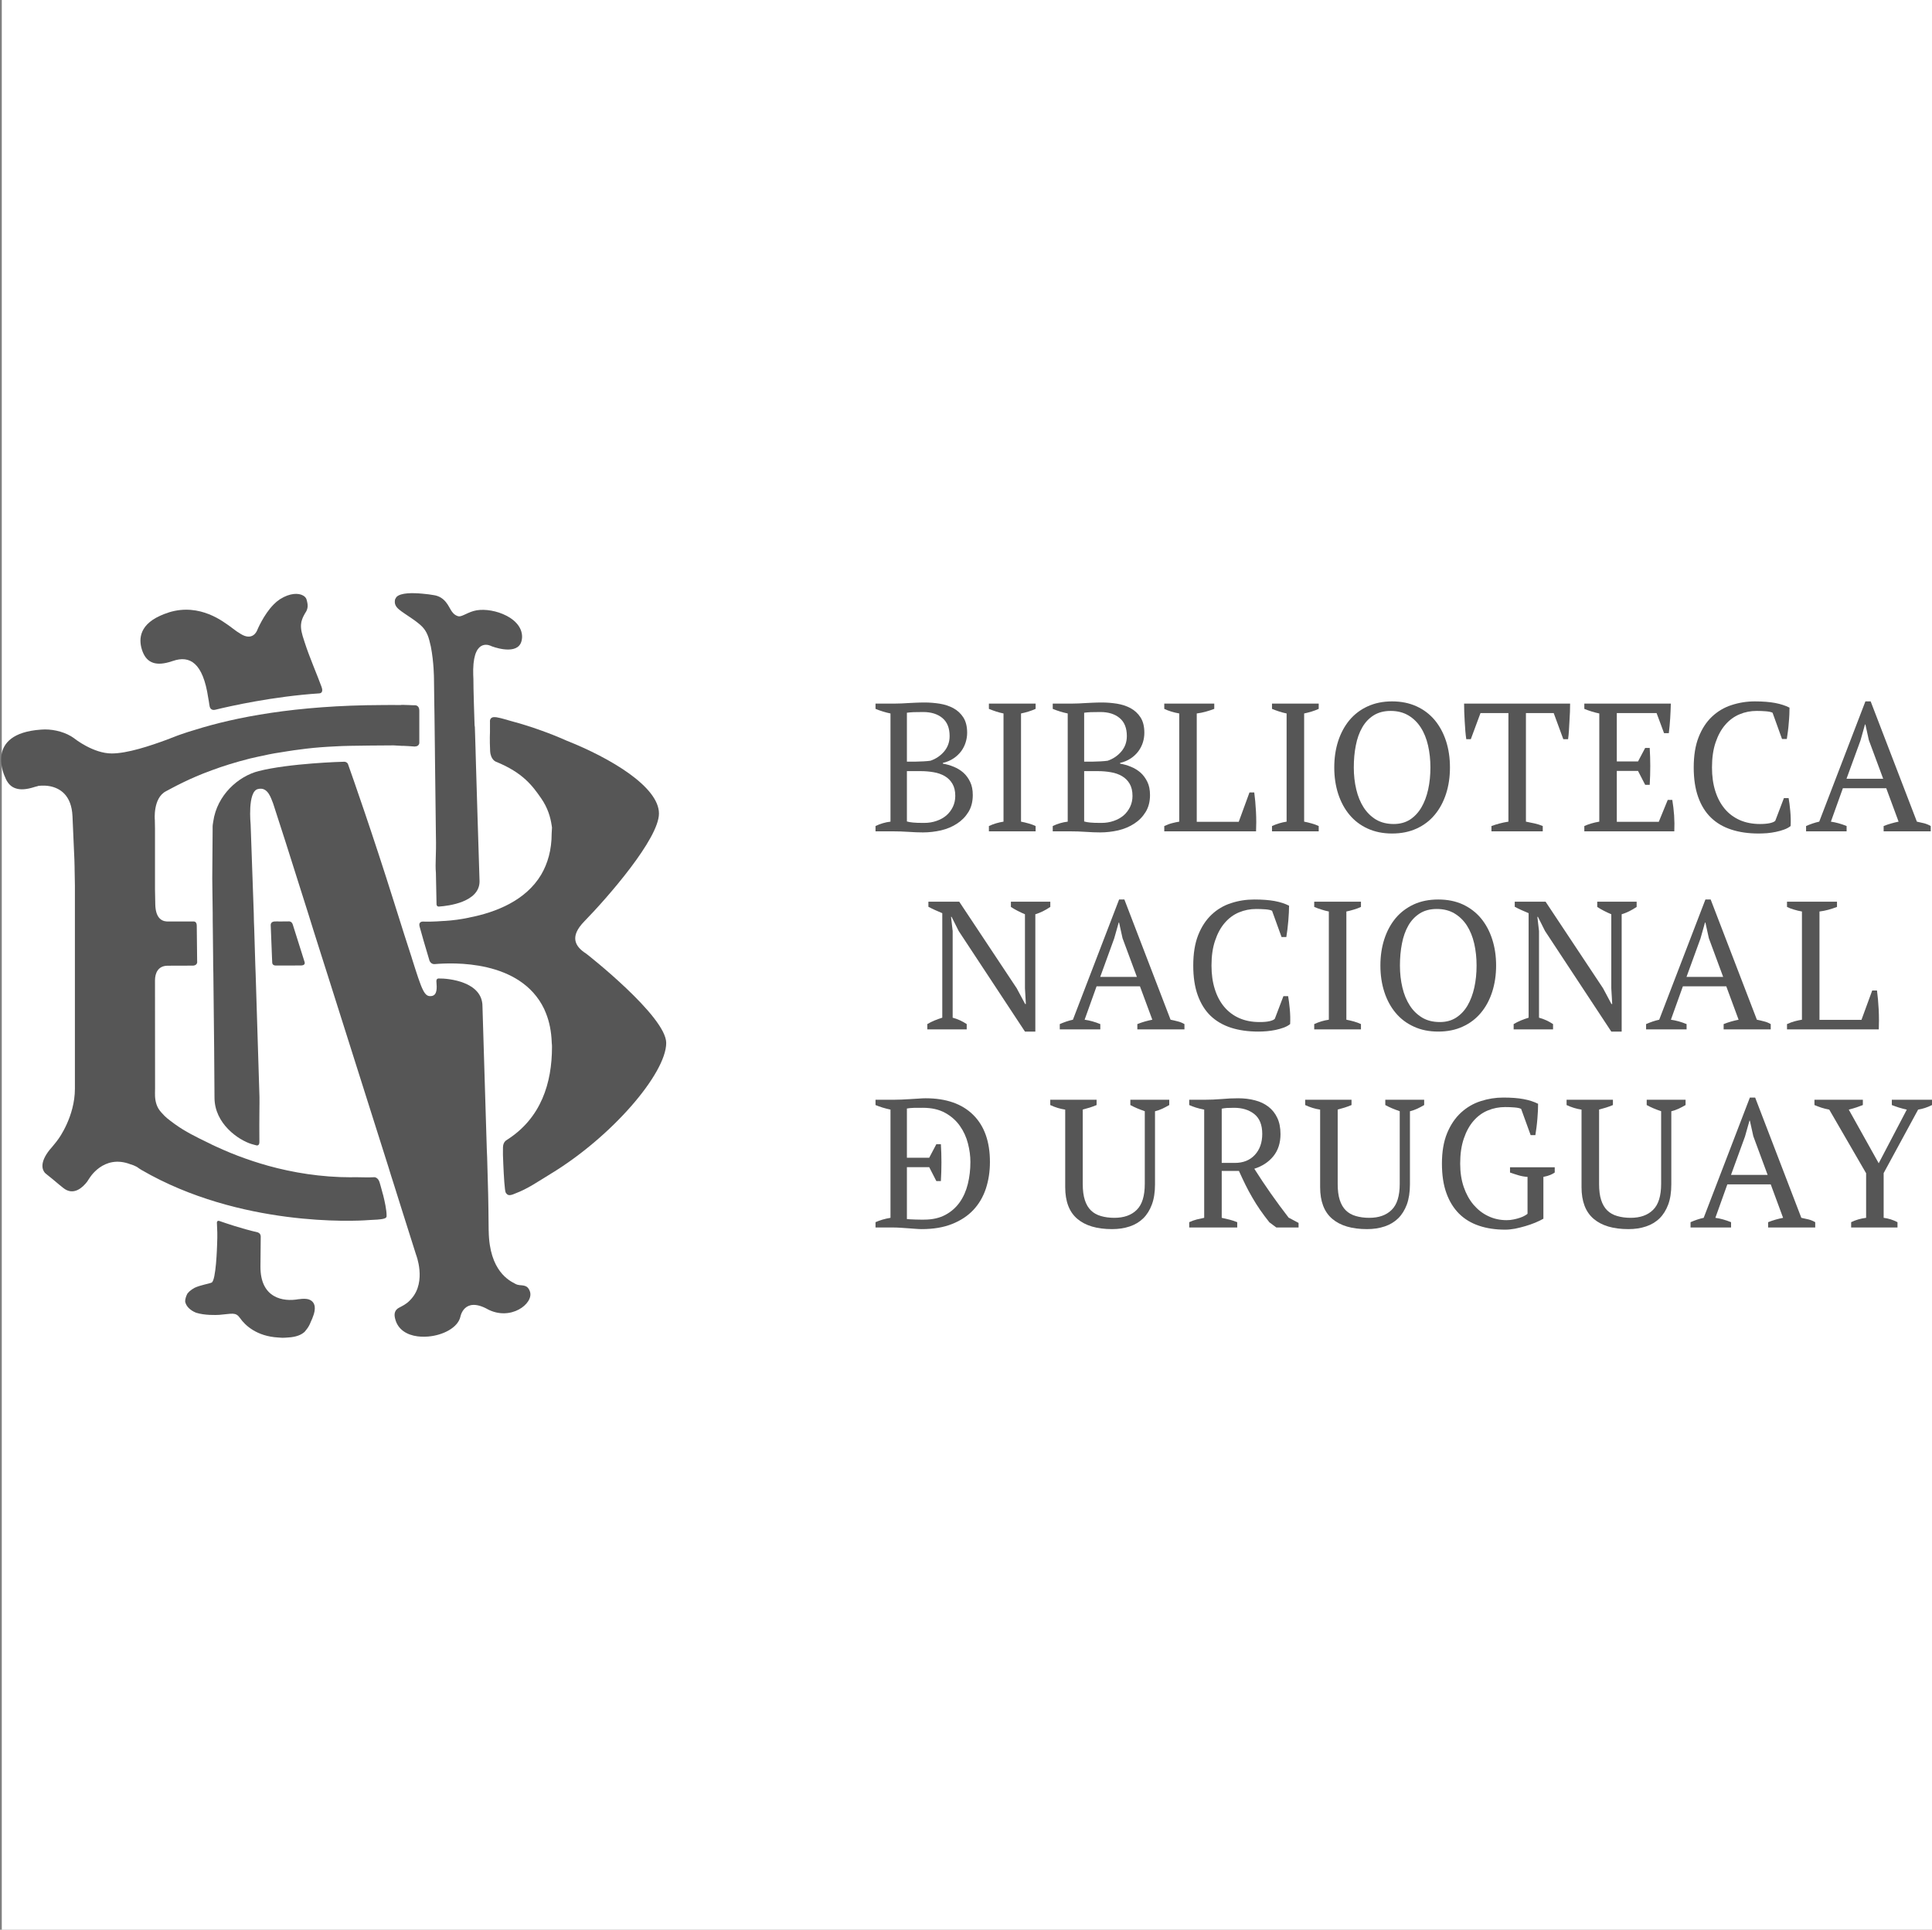 <?xml version="1.0" encoding="UTF-8"?> <svg xmlns="http://www.w3.org/2000/svg" width="1081" height="1080" viewBox="0 0 1081 1080" fill="none"><rect x="0" y="0" width="1081" height="1080" fill="#808080" stroke="none"/><rect width="1080" height="1080" transform="translate(1)" fill="white"></rect><path d="M153.51 515.717C153.255 515.717 151.608 515.858 151.466 517.561L152.19 535.952C152.233 537.635 152.318 538.716 152.318 538.716C152.318 538.716 152.261 540.362 154.277 540.362H157.628C162.867 540.333 162.413 540.333 168.405 540.333C170.563 540.304 170.62 539.141 170.463 538.516L163.804 517.394C163.322 515.946 162.356 515.717 161.888 515.659C157.202 515.717 159.204 515.717 155.683 515.717V515.659L153.51 515.717Z" fill="#565656"></path><path d="M327.981 533.713C321.293 529.472 318.88 523.903 326.93 515.659C340.035 502.243 368.702 469.376 368.702 455.305C368.702 440.383 341.697 424.291 316.892 414.453C312.164 412.352 307.393 410.441 302.807 408.824C296.986 406.723 291.434 405.011 286.266 403.623C281.793 402.424 281.282 402.058 277.704 401.402H277.59C277.477 401.402 277.392 401.374 277.278 401.374H277.164C273.7 401.006 274.154 403.96 274.154 403.96V409.588C274.154 409.588 273.927 413.939 274.239 420.337C274.523 425.283 277.505 426.304 277.505 426.304C292.712 432.476 298.05 439.956 302.807 446.806C306.584 452.263 308.018 457.525 308.671 461.926C308.699 462.352 308.799 462.756 308.855 463.152C308.813 464.233 308.77 465.343 308.671 466.452C308.671 475.747 306.442 483.277 302.807 489.502C294.146 504.034 277.42 510.626 262.469 513.529C262.37 513.557 262.299 513.587 262.299 513.587C257.84 514.519 253.425 515.116 248.924 515.402H248.853C248.583 515.432 248.313 515.432 248.043 515.432C242.392 515.857 239.34 515.827 236.5 515.769C236.5 515.769 234.001 515.718 234.754 518.473C235.818 522.307 237.877 529.701 240.333 537.716C240.333 537.716 241.129 539.736 243.244 539.568C253.112 538.715 291.122 536.952 304.454 564.637C304.823 565.49 305.207 566.351 305.533 567.201C307.365 571.801 308.486 577.18 308.714 583.403V583.632C308.813 584.373 308.855 585.08 308.855 585.88C308.855 606.115 302.793 625.732 283.682 637.902L283.71 637.93C283.71 637.93 281.424 638.812 281.424 642.25C281.41 643.36 281.381 644.727 281.41 646.233V646.263C281.41 646.401 281.708 655.271 282.162 661.494C282.418 664.536 282.645 666.924 282.957 667.438C283.909 668.916 284.803 669.488 288.197 667.975C295.509 665.219 300.734 661.413 307.933 657.064C342.506 636.137 372.763 600.663 372.763 583.69C372.763 568.761 328.137 533.771 327.981 533.713Z" fill="#565656"></path><path d="M232.241 417.753C234.442 417.753 234.612 415.872 234.612 415.872V397.649C234.612 394.636 232.241 394.695 232.241 394.695H231.162C228.748 394.557 227.357 394.557 227.357 394.557C224.276 394.381 224.162 394.585 224.162 394.585C220.684 394.527 217.276 394.557 213.868 394.585C165.309 394.724 131.318 401.493 109.211 408.428C106.371 409.281 103.66 410.103 101.246 410.985C100.65 411.185 100.096 411.382 99.485 411.609C98.236 412.123 96.915 412.63 95.467 413.147C95.424 413.205 95.325 413.205 95.226 413.263C94.984 413.344 94.7 413.483 94.459 413.571C94.359 413.629 94.175 413.659 94.047 413.712C83.725 417.553 71.202 421.676 62.498 421.676C52.218 421.676 41.811 413.483 41.513 413.205C37.054 409.934 30.835 408.231 25.156 408.231C24.333 408.231 23.623 408.311 22.884 408.34C-9.162 410.587 2.808 434.835 2.808 434.835C3.092 435.629 3.461 436.342 3.787 436.966C3.887 437.144 4.029 437.253 4.085 437.422C5.264 439.324 6.868 440.632 8.956 441.265C11.511 442.087 14.834 441.86 19.065 440.522C19.193 440.463 19.349 440.434 19.491 440.383C19.619 440.383 19.619 440.353 19.732 440.325C19.832 440.295 19.931 440.265 20.045 440.236C20.442 440.098 20.783 440.037 21.18 439.956L21.237 439.868C21.237 439.868 24.361 439.324 28.095 440.037C33.405 441.146 40.036 444.842 40.561 456.841C40.902 465.196 41.215 471.478 41.442 477.025C41.569 479.699 41.712 482.456 41.74 485.578V486.29C41.811 489.303 41.868 492.315 41.91 495.565V609.274C41.91 624.969 32.724 637.358 32.724 637.358C32.213 638.159 30.949 639.723 29.472 641.509H29.444C29.416 641.597 29.373 641.627 29.316 641.708C28.848 642.251 28.351 642.816 27.868 643.388C21.919 650.81 23.736 654.816 25.17 656.439C25.497 656.719 25.809 656.975 26.178 657.292C28.521 659.135 30.125 660.473 33.093 662.979C33.846 663.602 34.598 664.227 35.294 664.765C41.215 669.599 46.397 664.367 48.697 661.413C48.896 661.068 49.151 660.671 49.521 660.158C49.634 659.959 49.762 659.761 49.89 659.62C49.89 659.62 57.827 645.748 73.019 651.605C74.141 651.913 75.319 652.369 76.526 653.022L76.583 653.053C77.307 653.597 78.159 654.162 79.124 654.757C79.181 654.786 79.338 654.874 79.338 654.874C134.186 686.631 198.69 683.441 205.917 682.846C207.749 682.758 209.694 682.649 211.597 682.53C211.597 682.53 211.696 682.531 211.739 682.479C211.994 682.479 212.25 682.479 212.505 682.421H212.562C216.58 681.993 216.311 681.083 216.311 680.232C216.311 677.189 215.26 672.302 214.309 668.52C214.266 668.43 214.223 668.379 214.223 668.379C214.181 668.063 214.096 667.895 214.039 667.637C213.442 665.279 212.874 663.486 212.846 663.288C212.704 662.891 212.59 662.465 212.505 662.119C212.505 662.119 212.505 662.038 212.477 661.98C211.597 658.768 209.453 658.828 209.453 658.828C205.647 659.055 202.978 658.828 199.144 658.828C198.434 658.828 197.725 658.879 197.029 658.828C196.915 658.879 196.844 658.879 196.788 658.879C179.465 658.879 163.748 656.212 150.145 652.457C148.598 652.03 147.107 651.605 145.574 651.12C144.21 650.694 142.862 650.268 141.541 649.841C135.62 647.879 130.182 645.807 125.327 643.67C123.765 643.015 122.203 642.31 120.755 641.627C119.306 640.972 117.943 640.318 116.637 639.635C116.566 639.607 116.424 639.547 116.339 639.496C109.85 636.366 103.546 633.237 98.321 629.459C97.923 629.232 97.781 629.09 97.781 629.09C93.976 626.248 92.869 625.564 90.157 622.463C87.715 619.768 86.934 616.725 86.749 613.567C86.721 613 86.721 612.316 86.721 611.744L86.763 608.959C86.763 608.959 86.721 554.748 86.721 548.723C86.721 544.543 88.467 540.677 93.422 540.48C93.422 540.48 96.276 540.421 107.749 540.421C109.665 540.421 110.219 539.37 110.333 538.599L110.304 537.665L110.091 518.135C110.091 516.312 109.268 515.827 108.643 515.717H93.422C89.93 515.52 87.09 513.183 86.891 506.305L86.721 497.694V463.689L86.635 459.003C86.635 459.003 85.429 446.693 92.869 442.822C94.814 441.831 98.051 439.979 102.666 437.767C106.84 435.747 112.023 433.446 118.44 431.11C124.531 428.839 131.631 426.592 139.837 424.521C141.328 424.204 142.862 423.838 144.466 423.469C148.427 422.61 152.616 421.676 157.089 421.051C159.502 420.625 162.115 420.252 164.727 419.854C166.9 419.567 169.058 419.259 171.315 419.001C176.739 418.348 181.964 417.98 187.459 417.722C188.78 417.664 190.072 417.553 191.449 417.525C192.94 417.466 194.43 417.437 195.964 417.407C203.12 417.239 210.915 417.239 220.215 417.157C220.527 417.157 220.811 417.157 221.124 417.208C222.359 417.268 225.199 417.437 225.199 417.437C225.469 417.437 225.497 417.407 225.611 417.407C228.322 417.553 229.373 417.583 232.213 417.811L232.241 417.753Z" fill="#565656"></path><path d="M230.707 346.312C231.8 347.046 232.922 347.877 234.101 348.84C237.026 351.145 238.957 353.505 240.234 358.419C240.547 359.589 240.788 360.749 241.086 361.947C242.79 370.729 242.818 379.626 242.818 379.626L242.961 391.029L243.031 395.747L243.103 400.156L243.273 414.254L243.33 418.973L243.372 423.409L243.898 467.414C244.182 478.869 243.415 482.764 243.898 488.509L244.252 506.137C244.252 506.137 244.281 507.474 245.658 507.355C250.798 507.018 268.319 504.91 268.319 493.257L267.183 456.724L266.331 428.383L266.203 423.946L266.076 419.23L265.692 406.776C265.692 406.776 265.607 406.635 265.536 405.894C265.295 398.391 265.053 390.889 264.94 385.46C264.883 383.835 264.883 382.211 264.883 380.398V380.03C264.798 378.376 264.741 376.842 264.769 375.452V374.599C265.167 356.23 274.865 361.58 274.865 361.58C275.021 361.69 287.743 366.633 291.207 360.293C291.732 359.331 292.016 358.192 292.116 356.716C292.3 350.69 287.43 346.194 281.396 343.666C281.368 343.637 281.311 343.607 281.254 343.607C275.802 341.337 269.327 340.653 264.94 341.962C260.723 343.21 258.11 345.43 256.293 344.865C254.121 344.179 253.141 342.727 252.403 341.616C251.011 339.485 249.151 334.116 242.875 333.094H242.818C241.143 332.777 238.928 332.468 236.5 332.27C230.849 331.727 224.275 331.697 221.89 334.055C221.606 334.43 221.35 334.827 221.152 335.313C221.123 335.334 221.081 335.393 221.081 335.393L221.038 335.48C221.01 335.619 221.038 335.619 221.01 335.68C220.186 340.141 224.077 341.645 230.707 346.312Z" fill="#565656"></path><path d="M116.495 390.484C116.737 392.079 116.964 392.793 117.205 394.864C117.205 394.864 117.219 394.894 117.248 394.923C117.248 394.923 117.39 397.966 120.528 397.192C128.734 395.179 152.886 389.75 178.741 388.045C178.741 388.045 181.212 387.986 179.963 384.549C177.79 378.463 173.133 367.803 170.492 359.558C169.584 356.884 168.959 354.753 168.76 353.644C168.121 350.573 168.391 348.353 169.058 346.597C169.584 345.114 170.322 343.863 170.947 342.754L171.032 342.726C172.423 340.368 172.423 338.603 171.5 335.452C171.231 334.569 170.549 333.828 169.584 333.291C167.028 331.815 162.214 331.836 156.72 335.313C156.677 335.334 156.606 335.394 156.492 335.452C155.342 336.214 154.207 337.185 153.17 338.236C147.434 344.004 143.827 352.879 143.827 352.879C143.827 352.879 141.485 359.164 134.485 354.666C134.357 354.615 134.286 354.585 134.172 354.438C132.156 353.335 130.325 351.682 128.692 350.573C128.649 350.544 128.592 350.491 128.55 350.461C125.44 348.383 112.065 337.243 94.473 342.726C94.402 342.754 94.374 342.754 94.303 342.812C92.542 343.349 90.938 343.982 89.546 344.635C77.052 350.315 77.648 358.985 79.778 364.643C81.013 367.884 82.944 370.05 85.798 370.955C88.354 371.785 91.761 371.557 96.021 370.131C96.135 370.103 96.234 370.05 96.334 370.022C96.447 369.964 96.546 369.964 96.674 369.934C106.201 366.605 113.57 370.926 116.495 390.484Z" fill="#565656"></path><path d="M296.56 722.958C295.85 720.798 294.842 720.033 293.692 719.657C292.727 719.35 291.676 719.321 290.625 719.211C289.972 719.122 289.234 718.983 288.566 718.608H288.538L288.481 718.578C288.481 718.578 288.368 718.527 288.339 718.497C285.088 716.794 273.814 711.443 273.445 689.1C273.445 688.901 273.417 688.734 273.417 688.563C273.36 684.75 273.331 680.915 273.289 677.131C273.26 675.713 273.261 674.235 273.218 672.752C273.19 671.193 273.133 669.658 273.133 668.122C272.934 661.156 272.735 654.331 272.565 647.623C272.508 646.204 272.48 644.727 272.38 643.272C272.352 641.708 272.295 640.202 272.238 638.666C271.969 629.569 271.656 620.621 271.429 612.091L269.952 563.192C269.952 549.406 251.04 547.497 245.432 547.615C243.855 547.615 244.196 549.547 244.196 549.547C244.452 552.786 244.736 556.879 241.555 557.423C237.409 558.099 236.217 554.52 230.367 536.012V535.954C227.939 528.707 224.872 518.811 220.598 505.315C208.473 466.652 197.213 434.696 194.743 427.73C194.345 426.622 193.295 426.363 192.741 426.305C191.392 426.305 161.902 427.187 144.736 431.536C133.348 434.41 121.408 444.962 119.32 459.765C119.079 461.391 118.937 461.699 118.965 463.52V465.056L118.767 491.582V491.611L118.838 497.696V497.747L119.008 511.023L119.022 515.718L119.079 520.12L119.249 535.733L119.278 540.422L119.377 544.8L119.817 585.99L120.016 614.28C120.016 628.946 133.49 638.013 140.632 640.23C141.115 640.348 141.598 640.518 142.052 640.627C142.052 640.627 142.166 640.657 142.237 640.686C142.677 640.833 143.188 640.943 143.657 641.055C144.182 641.083 145.133 640.943 145.133 639.121C145.005 625.764 145.261 616.806 145.176 613.822L143.032 544.77L142.862 540.392L142.72 535.703L142.251 520.12L142.081 515.718L141.981 511.023L140.235 461.419C140.235 461.419 138.375 443.021 144.281 441.603C147.206 440.839 149.066 442.256 150.387 444.248C151.452 445.924 152.204 448.025 152.829 449.678L159.829 471.368L172.366 510.972L173.828 515.66L175.206 520.097L180.118 535.615L181.609 540.302L183.015 544.712L217.375 653.252L218.767 657.799L220.144 662.096L224.645 676.424L226.093 681.003L227.442 685.264L232.752 702.068C232.752 702.068 238.758 717.021 230.282 726.741C229.941 727.168 229.628 727.506 229.259 727.85C227.201 729.953 225.042 730.923 223.552 731.715C220.598 733.135 220.414 735.611 221.124 738.167C222.629 744.14 227.697 747.124 233.604 747.889C234.115 747.975 234.669 748.005 235.209 748.035C236.6 748.144 238.077 748.116 239.497 748.005C247.859 747.322 256.109 743.062 257.571 737.029C257.571 737.029 259.488 725.544 272.593 732.568V732.598C285.642 739.622 298.633 729.586 296.56 722.958Z" fill="#565656"></path><path d="M172.352 727.108C171.017 726.8 169.455 726.8 167.496 727.078C167.326 727.108 167.212 727.078 167.013 727.108C158.565 728.644 145.573 726.681 145.73 708.717C145.843 696.122 145.886 693.993 145.886 692.059C145.886 690.068 144.097 689.673 144.097 689.673C134.825 687.511 126.263 684.551 122.842 683.36C121.663 682.934 121.393 683.669 121.351 684.294C121.379 684.523 121.379 684.778 121.393 685.008V685.066C121.55 688.276 121.72 690.752 121.478 696.49C121.436 697.6 120.896 716.705 118.397 717.814C116.594 718.556 112.306 719.151 108.899 720.717C107.805 721.312 106.982 721.906 106.3 722.479C106.031 722.73 105.676 722.957 105.477 723.302C105.179 723.559 104.951 723.839 104.767 724.124C104 725.691 103.617 727.078 103.603 728.248C103.631 728.503 103.631 728.704 103.745 728.989C104.256 730.863 106.03 733.192 109.694 734.669C114.564 736.205 120.84 735.978 122.7 735.867C129.785 735.322 131.815 734.104 134.314 737.681C137.154 741.781 143.699 747.865 155.64 748.543C156.066 748.543 156.492 748.629 156.932 748.629C157.23 748.659 157.5 748.689 157.827 748.689C158.366 748.689 158.849 748.689 159.36 748.659C159.928 748.659 160.453 748.601 161.007 748.543C161.589 748.518 162.143 748.46 162.739 748.402C166.275 747.975 168.546 746.982 170.137 745.617C170.279 745.559 170.378 745.476 170.477 745.33C170.648 745.133 170.875 744.823 171.06 744.596C171.94 743.567 172.707 742.437 173.331 741.098C173.786 740.048 174.254 738.878 174.837 737.66C174.837 737.461 174.908 737.284 175.021 737.086C175.972 734.815 176.285 732.825 176.086 731.171C175.774 729.158 174.581 727.704 172.352 727.108Z" fill="#565656"></path><path d="M517.148 460.546C519.605 460.546 521.891 460.164 524.035 459.413C526.178 458.693 528.01 457.636 529.558 456.327C531.077 454.991 532.284 453.39 533.178 451.523C534.059 449.67 534.499 447.627 534.499 445.438C534.499 442.718 533.973 440.441 532.909 438.665C531.858 436.857 530.438 435.43 528.635 434.358C526.817 433.315 524.759 432.581 522.402 432.183C520.045 431.772 517.617 431.566 515.09 431.566H507.437V459.737C508.402 460.032 509.538 460.207 510.858 460.339C512.179 460.502 514.28 460.546 517.148 460.546ZM512.548 426.247C513.698 426.247 515.075 426.188 516.68 426.099C518.284 426.011 519.605 425.893 520.613 425.747C523.736 424.674 526.321 422.896 528.337 420.486C530.339 418.061 531.333 415.24 531.333 411.948C531.333 407.465 529.998 404.099 527.3 401.852C524.617 399.605 521.01 398.488 516.524 398.488C514.422 398.488 512.619 398.503 511.114 398.562C509.623 398.65 508.402 398.738 507.437 398.884V426.247H512.548ZM489.873 465.262V462.293C492.599 460.987 495.396 460.164 498.25 459.839V399.295C496.887 399.031 495.496 398.65 494.062 398.222C492.628 397.782 491.222 397.282 489.873 396.723V393.77H500.707C501.984 393.77 503.248 393.741 504.426 393.681C505.619 393.623 506.854 393.565 508.161 393.477C509.453 393.418 510.858 393.329 512.349 393.271C513.84 393.211 515.544 393.153 517.447 393.153C520.173 393.153 522.941 393.387 525.753 393.813C528.606 394.284 531.148 395.108 533.42 396.327C535.72 397.576 537.551 399.266 539 401.499C540.42 403.719 541.144 406.568 541.144 410.11C541.144 411.89 540.86 413.669 540.32 415.417C539.781 417.194 538.943 418.855 537.821 420.398C536.685 421.897 535.28 423.277 533.576 424.408C531.872 425.571 529.87 426.424 527.556 426.968V427.378C529.6 427.73 531.617 428.274 533.633 429.127C535.635 429.935 537.438 431.038 539 432.404C540.576 433.815 541.839 435.548 542.819 437.592C543.813 439.618 544.296 442.072 544.296 444.953C544.296 448.613 543.487 451.788 541.854 454.447C540.221 457.092 538.091 459.267 535.464 460.956C532.852 462.677 529.87 463.925 526.534 464.718C523.197 465.468 519.832 465.865 516.424 465.865C514.039 465.865 511.369 465.761 508.359 465.557C505.363 465.35 502.467 465.262 499.684 465.262H489.873Z" fill="#565656"></path><path d="M579.451 465.262H553.312V462.293C555.952 461.073 558.693 460.266 561.49 459.839V399.294C560.113 399.03 558.75 398.647 557.401 398.222C556.024 397.781 554.675 397.281 553.312 396.723V393.769H579.451V396.723C578.216 397.281 576.895 397.781 575.475 398.222C574.041 398.647 572.65 399.03 571.287 399.294V459.839C572.721 460.103 574.141 460.455 575.575 460.867C576.995 461.28 578.301 461.736 579.451 462.293V465.262Z" fill="#565656"></path><path d="M616.31 460.546C618.752 460.546 621.052 460.164 623.196 459.413C625.34 458.693 627.171 457.636 628.719 456.327C630.238 454.991 631.445 453.39 632.34 451.523C633.22 449.67 633.66 447.627 633.66 445.438C633.66 442.718 633.12 440.441 632.084 438.665C631.033 436.857 629.599 435.43 627.782 434.358C625.993 433.315 623.92 432.581 621.563 432.183C619.22 431.772 616.778 431.566 614.251 431.566H606.612V459.737C607.549 460.032 608.685 460.207 610.02 460.339C611.354 460.502 613.441 460.546 616.31 460.546ZM611.709 426.247C612.859 426.247 614.237 426.188 615.841 426.099C617.445 426.011 618.752 425.893 619.774 425.747C622.898 424.674 625.482 422.896 627.484 420.486C629.5 418.061 630.494 415.24 630.494 411.948C630.494 407.465 629.159 404.099 626.461 401.852C623.778 399.605 620.186 398.488 615.699 398.488C613.583 398.488 611.78 398.503 610.275 398.562C608.784 398.65 607.549 398.738 606.612 398.884V426.247H611.709ZM589.034 465.262V462.293C591.76 460.987 594.557 460.164 597.411 459.839V399.295C596.048 399.031 594.657 398.65 593.223 398.222C591.789 397.782 590.397 397.282 589.034 396.723V393.77H599.868C601.146 393.77 602.409 393.741 603.588 393.681C604.78 393.623 606.016 393.565 607.322 393.477C608.614 393.418 610.005 393.329 611.511 393.271C613.001 393.211 614.691 393.153 616.608 393.153C619.334 393.153 622.102 393.387 624.928 393.813C627.768 394.284 630.309 395.108 632.595 396.327C634.867 397.576 636.713 399.266 638.161 401.499C639.581 403.719 640.291 406.568 640.291 410.11C640.291 411.89 640.021 413.669 639.496 415.417C638.942 417.194 638.104 418.855 636.983 420.398C635.847 421.897 634.455 423.277 632.751 424.408C631.047 425.571 629.031 426.424 626.717 426.968V427.378C628.747 427.73 630.778 428.274 632.794 429.127C634.796 429.935 636.585 431.038 638.161 432.404C639.723 433.815 640.987 435.548 641.98 437.592C642.974 439.618 643.457 442.072 643.457 444.953C643.457 448.613 642.648 451.788 641.001 454.447C639.382 457.092 637.252 459.267 634.626 460.956C632.013 462.677 629.031 463.925 625.695 464.718C622.358 465.468 618.979 465.865 615.585 465.865C613.2 465.865 610.517 465.761 607.521 465.557C604.525 465.35 601.628 465.262 598.845 465.262H589.034Z" fill="#565656"></path><path d="M651.438 393.769H679.409V396.723C677.79 397.339 676.157 397.869 674.51 398.325C672.877 398.765 671.244 399.09 669.612 399.294V459.941H693.096L699.116 443.498H701.785C701.984 444.953 702.169 446.584 702.339 448.479C702.509 450.332 702.651 452.285 702.751 454.268C702.85 456.267 702.907 458.252 702.907 460.133C702.907 462.058 702.864 463.747 702.793 465.262H651.438V462.293C653.085 461.544 654.561 460.986 655.924 460.662C657.287 460.309 658.579 460.031 659.815 459.839V399.294C658.253 399.03 656.748 398.648 655.314 398.222C653.88 397.781 652.588 397.281 651.438 396.723V393.769Z" fill="#565656"></path><path d="M737.85 465.262H711.711V462.293C714.366 461.073 717.106 460.266 719.889 459.839V399.294C718.526 399.03 717.149 398.647 715.8 398.222C714.437 397.781 713.088 397.281 711.711 396.723V393.769H737.85V396.723C736.629 397.281 735.309 397.781 733.889 398.222C732.441 398.647 731.049 399.03 729.7 399.294V459.839C731.12 460.103 732.54 460.455 733.974 460.867C735.408 461.28 736.715 461.736 737.85 462.293V465.262Z" fill="#565656"></path><path d="M757.486 429.522C757.486 433.857 757.94 437.973 758.863 441.808C759.772 445.672 761.163 449.023 762.981 451.873C764.826 454.724 767.141 457.004 769.924 458.693C772.721 460.338 776.029 461.162 779.848 461.162C783.298 461.162 786.337 460.338 788.935 458.693C791.505 457.004 793.635 454.724 795.31 451.873C796.986 449.023 798.235 445.672 799.101 441.808C799.939 437.973 800.351 433.857 800.351 429.522C800.351 425.158 799.911 421.058 799.03 417.222C798.15 413.388 796.801 410.008 794.956 407.156C793.124 404.291 790.795 402.027 788.013 400.367C785.215 398.722 781.907 397.869 778.102 397.869C774.353 397.869 771.173 398.722 768.56 400.367C765.934 402.027 763.804 404.291 762.185 407.156C760.538 410.008 759.346 413.388 758.607 417.222C757.841 421.058 757.486 425.158 757.486 429.522ZM746.553 429.522C746.553 424.202 747.277 419.279 748.739 414.739C750.216 410.243 752.317 406.334 755.072 403.012C757.826 399.735 761.22 397.149 765.238 395.312C769.256 393.476 773.814 392.535 778.911 392.535C784.037 392.535 788.595 393.476 792.613 395.312C796.631 397.149 800.01 399.735 802.765 403.012C805.519 406.334 807.621 410.243 809.097 414.739C810.56 419.279 811.284 424.202 811.284 429.522C811.284 434.828 810.56 439.734 809.097 444.276C807.621 448.787 805.519 452.727 802.765 456.002C800.01 459.325 796.631 461.882 792.613 463.719C788.595 465.554 784.037 466.481 778.911 466.481C773.814 466.481 769.256 465.554 765.238 463.719C761.22 461.882 757.826 459.325 755.072 456.002C752.317 452.727 750.216 448.787 748.739 444.276C747.277 439.734 746.553 434.828 746.553 429.522Z" fill="#565656"></path><path d="M863.209 465.262H834.499V462.293C835.99 461.736 837.524 461.28 839.043 460.867C840.576 460.455 842.237 460.103 843.998 459.839V399.088H828.366L822.956 413.696H820.414C820.201 412.329 820.045 410.786 819.889 409.038C819.775 407.302 819.633 405.555 819.534 403.746C819.449 401.94 819.364 400.163 819.279 398.427C819.222 396.709 819.193 395.136 819.193 393.769H878.515C878.515 395.136 878.472 396.679 878.429 398.369C878.344 400.074 878.273 401.822 878.145 403.63C878.046 405.437 877.947 407.2 877.847 408.949C877.734 410.668 877.592 412.269 877.379 413.696H874.709L869.342 399.088H853.795V459.839C855.57 460.163 857.217 460.515 858.764 460.867C860.284 461.22 861.76 461.677 863.209 462.293V465.262Z" fill="#565656"></path><path d="M934.867 393.769C934.796 396.502 934.683 399.236 934.513 401.997C934.342 404.76 934.087 407.524 933.746 410.315H931.077L926.902 399.088H904.639V426.157H916.509L920.513 418.589H923.054C923.466 425.334 923.466 432.211 923.054 439.221H920.513L916.509 431.447H904.639V459.941H928.123L933.135 447.686H935.691C936.16 450.535 936.5 453.445 936.713 456.355C936.912 459.295 936.941 462.264 936.813 465.262H886.465V462.293C888.85 461.22 891.647 460.367 894.842 459.839V399.294C893.465 399.029 892.073 398.647 890.653 398.222C889.219 397.781 887.828 397.281 886.465 396.723V393.769H934.867Z" fill="#565656"></path><path d="M998.136 446.672H1000.78C1001.12 448.553 1001.43 450.979 1001.7 453.886C1001.97 456.768 1002.04 459.56 1001.9 462.293C1000.86 463.117 999.641 463.777 998.221 464.278C996.802 464.792 995.268 465.233 993.678 465.557C992.088 465.893 990.441 466.129 988.78 466.291C987.118 466.393 985.528 466.481 984.037 466.481C978.315 466.481 973.204 465.761 968.717 464.278C964.216 462.823 960.425 460.604 957.316 457.576C954.235 454.607 951.849 450.772 950.188 446.114C948.513 441.456 947.675 435.901 947.675 429.522C947.675 422.835 948.584 417.194 950.429 412.535C952.261 407.848 954.76 404.041 957.898 401.074C961.021 398.134 964.656 395.944 968.816 394.608C972.977 393.241 977.321 392.535 981.879 392.535C986.38 392.535 990.157 392.857 993.223 393.418C996.29 394.004 998.974 394.87 1001.27 396.033C1001.27 397.12 1001.26 398.398 1001.19 399.839C1001.12 401.337 1001.02 402.88 1000.86 404.497C1000.75 406.129 1000.58 407.731 1000.38 409.302C1000.15 410.875 999.954 412.3 999.769 413.578H997.086L991.789 398.882C991.037 398.486 989.802 398.222 988.084 398.076C986.337 397.928 984.634 397.869 982.93 397.869C979.522 397.869 976.327 398.486 973.303 399.765C970.293 401.016 967.638 402.954 965.366 405.584C963.08 408.201 961.277 411.491 959.928 415.475C958.565 419.457 957.898 424.144 957.898 429.522C957.898 434.358 958.494 438.724 959.715 442.616C960.936 446.555 962.711 449.862 965.011 452.638C967.325 455.402 970.151 457.486 973.459 458.971C976.796 460.426 980.558 461.162 984.775 461.162C987.019 461.162 988.879 460.987 990.37 460.662C991.875 460.309 992.854 459.883 993.323 459.325L998.136 446.672Z" fill="#565656"></path><path d="M1033.16 435.842H1053.69L1045.66 414.194L1043.73 405.437H1043.51L1040.99 414.401L1033.16 435.842ZM1033.22 465.262H1010.54V462.293C1013 461.22 1015.44 460.367 1017.9 459.839L1043.74 392.535H1046.68L1072.54 459.839C1073.9 460.104 1075.23 460.426 1076.57 460.75C1077.89 461.104 1079.12 461.603 1080.29 462.293V465.262H1053.94V462.293C1055.3 461.735 1056.7 461.278 1058.12 460.867C1059.56 460.455 1060.96 460.104 1062.31 459.839L1055.4 441.145H1031.13L1024.43 459.839C1027.3 460.265 1030.22 461.074 1033.22 462.293V465.262Z" fill="#565656"></path><path d="M565.621 504.629H587.672V507.569C584.804 509.494 582.035 510.861 579.294 511.669V577.326H573.487L536.415 521.045L532.425 513.108H532.127L533.036 521.045V569.553C535.833 570.303 538.46 571.508 540.902 573.139V576.092H518.852V573.139C520.073 572.404 521.379 571.742 522.784 571.155C524.176 570.567 525.667 570.053 527.229 569.553V511.065C525.851 510.507 524.517 509.935 523.196 509.318C521.862 508.715 520.626 508.097 519.462 507.481V504.629H536.713L568.887 553.11L573.587 561.897H573.998L573.487 553.11V511.669C572.039 511.065 570.676 510.419 569.341 509.728C568.021 509.052 566.771 508.333 565.621 507.569V504.629Z" fill="#565656"></path><path d="M615.601 546.719H636.118L628.082 525.057L626.151 516.285H625.952L623.41 525.234L615.601 546.719ZM615.644 576.095H592.969V573.14C595.425 572.067 597.867 571.215 600.323 570.686L626.165 503.412H629.118L654.959 570.686C656.322 570.951 657.657 571.274 658.992 571.627C660.326 571.934 661.547 572.463 662.726 573.14V576.095H636.373V573.14C637.737 572.582 639.142 572.113 640.548 571.701C641.996 571.303 643.387 570.951 644.751 570.686L637.836 552.008H613.557L606.869 570.686C609.737 571.098 612.648 571.905 615.644 573.14V576.095Z" fill="#565656"></path><path d="M718.1 557.505H720.741C721.081 559.43 721.394 561.809 721.663 564.735C721.933 567.615 722.004 570.423 721.862 573.14C720.84 573.948 719.619 574.625 718.185 575.139C716.765 575.639 715.246 576.08 713.656 576.417C712.051 576.741 710.418 576.978 708.743 577.124C707.082 577.27 705.506 577.328 704 577.328C698.278 577.328 693.181 576.594 688.68 575.139C684.194 573.656 680.403 571.451 677.293 568.454C674.198 565.455 671.827 561.619 670.151 556.961C668.476 552.303 667.652 546.763 667.652 540.37C667.652 533.698 668.561 528.027 670.393 523.383C672.238 518.696 674.737 514.904 677.861 511.934C680.985 508.967 684.62 506.791 688.794 505.455C692.94 504.074 697.285 503.412 701.856 503.412C706.357 503.412 710.134 503.706 713.187 504.264C716.254 504.836 718.952 505.703 721.266 506.879C721.266 507.982 721.223 509.231 721.152 510.715C721.081 512.17 720.982 513.713 720.84 515.344C720.712 516.975 720.542 518.576 720.343 520.148C720.13 521.722 719.931 523.149 719.732 524.427H717.063L711.753 509.731C711.015 509.319 709.779 509.055 708.047 508.909C706.315 508.79 704.597 508.717 702.907 508.717C699.5 508.717 696.305 509.349 693.281 510.598C690.256 511.846 687.601 513.801 685.344 516.416C683.058 519.032 681.24 522.354 679.906 526.336C678.528 530.302 677.861 534.977 677.861 540.37C677.861 545.191 678.457 549.571 679.693 553.493C680.899 557.403 682.674 560.737 684.989 563.501C687.289 566.233 690.114 568.363 693.437 569.819C696.759 571.274 700.522 571.995 704.753 571.995C706.982 571.995 708.842 571.861 710.347 571.509C711.838 571.157 712.818 570.716 713.286 570.172L718.1 557.505Z" fill="#565656"></path><path d="M761.49 576.092H735.337V573.139C737.992 571.904 740.732 571.095 743.515 570.685V510.124C742.152 509.86 740.789 509.493 739.44 509.052C738.063 508.628 736.714 508.157 735.337 507.568V504.63H761.49V507.568C760.269 508.157 758.935 508.628 757.515 509.052C756.067 509.493 754.675 509.86 753.326 510.124V570.685C754.746 570.949 756.18 571.302 757.614 571.698C759.034 572.111 760.34 572.58 761.49 573.139V576.092Z" fill="#565656"></path><path d="M783.299 540.368C783.299 544.733 783.753 548.803 784.676 552.684C785.585 556.519 786.962 559.855 788.808 562.721C790.64 565.6 792.954 567.834 795.751 569.524C798.534 571.185 801.842 571.994 805.662 571.994C809.126 571.994 812.165 571.185 814.749 569.524C817.333 567.834 819.448 565.6 821.138 562.721C822.799 559.855 824.049 556.519 824.915 552.684C825.767 548.803 826.178 544.733 826.178 540.368C826.178 536.005 825.738 531.904 824.858 528.068C823.963 524.22 822.615 520.868 820.769 517.989C818.937 515.137 816.609 512.903 813.826 511.213C811.029 509.552 807.735 508.715 803.929 508.715C800.181 508.715 797.001 509.552 794.374 511.213C791.761 512.903 789.617 515.137 787.999 517.989C786.352 520.868 785.159 524.22 784.421 528.068C783.668 531.904 783.299 536.005 783.299 540.368ZM772.366 540.368C772.366 535.034 773.09 530.125 774.553 525.614C776.029 521.075 778.131 517.18 780.885 513.858C783.654 510.567 787.047 508.011 791.066 506.144C795.07 504.307 799.627 503.41 804.724 503.41C809.85 503.41 814.408 504.307 818.426 506.144C822.444 508.011 825.809 510.567 828.578 513.858C831.333 517.18 833.448 521.075 834.911 525.614C836.373 530.125 837.111 535.034 837.111 540.368C837.111 545.659 836.373 550.583 834.911 555.123C833.448 559.664 831.333 563.557 828.578 566.85C825.809 570.171 822.444 572.728 818.426 574.55C814.408 576.417 809.85 577.327 804.724 577.327C799.627 577.327 795.07 576.417 791.066 574.55C787.047 572.728 783.654 570.171 780.885 566.85C778.131 563.557 776.029 559.664 774.553 555.123C773.09 550.583 772.366 545.659 772.366 540.368Z" fill="#565656"></path><path d="M893.692 504.629H915.742V507.569C912.874 509.494 910.091 510.861 907.365 511.669V577.326H901.558L864.485 521.045L860.496 513.108H860.198L861.106 521.045V569.553C863.903 570.303 866.516 571.508 868.972 573.139V576.092H846.922V573.139C848.143 572.404 849.449 571.742 850.855 571.155C852.246 570.567 853.723 570.053 855.299 569.553V511.065C853.936 510.507 852.587 509.935 851.267 509.318C849.918 508.715 848.697 508.097 847.532 507.481V504.629H864.784L896.957 553.11L901.643 561.897H902.069L901.558 553.11V511.669C900.11 511.065 898.746 510.419 897.412 509.728C896.077 509.052 894.842 508.333 893.692 507.569V504.629Z" fill="#565656"></path><path d="M943.643 546.719H964.145L956.137 525.057L954.206 516.285H953.993L951.466 525.234L943.643 546.719ZM943.685 576.095H921.024V573.14C923.467 572.067 925.909 571.215 928.365 570.686L954.22 503.412H957.16L983.015 570.686C984.364 570.951 985.713 571.274 987.033 571.627C988.368 571.934 989.603 572.463 990.767 573.14V576.095H964.415V573.14C965.778 572.582 967.184 572.113 968.589 571.701C970.038 571.303 971.443 570.951 972.792 570.686L965.892 552.008H941.612L934.911 570.686C937.764 571.098 940.689 571.905 943.685 573.14V576.095Z" fill="#565656"></path><path d="M999.869 504.629H1027.84V507.569C1026.21 508.185 1024.59 508.729 1022.94 509.17C1021.31 509.61 1019.66 509.935 1018.04 510.126V570.774H1041.53L1047.55 554.328H1050.22C1050.42 555.799 1050.59 557.414 1050.77 559.311C1050.93 561.178 1051.08 563.132 1051.18 565.1C1051.28 567.113 1051.32 569.082 1051.32 571.008C1051.32 572.905 1051.3 574.579 1051.23 576.092H999.869V573.139C1001.5 572.404 1002.99 571.861 1004.36 571.508C1005.72 571.155 1007.01 570.89 1008.23 570.683V510.126C1006.67 509.862 1005.18 509.494 1003.75 509.052C1002.31 508.627 1001.02 508.157 999.869 507.569V504.629Z" fill="#565656"></path><path d="M587.645 615.478H613.571V618.445C612.293 618.988 611.001 619.458 609.695 619.87C608.403 620.281 607.111 620.621 605.819 620.971V662.618C605.819 666.189 606.216 669.217 606.997 671.613C607.764 674.022 608.914 675.976 610.419 677.431C611.91 678.886 613.755 679.929 615.985 680.562C618.185 681.208 620.698 681.562 623.481 681.562C628.863 681.562 633.051 680.077 636.033 677.108C639.043 674.168 640.534 669.305 640.534 662.53V621.898C638.958 621.355 637.509 620.797 636.146 620.223C634.783 619.636 633.548 619.046 632.455 618.445V615.478H654.221V618.445C652.915 619.194 651.609 619.9 650.288 620.519C648.953 621.12 647.619 621.59 646.256 621.928V662.84C646.256 667.218 645.674 670.966 644.509 674.11C643.359 677.211 641.741 679.811 639.668 681.854C637.58 683.883 635.067 685.396 632.114 686.381C629.147 687.381 625.867 687.88 622.26 687.88C613.741 687.88 607.253 685.954 602.752 682.105C598.251 678.27 596.007 672.361 596.007 664.383V621.001C593.21 620.591 590.427 619.753 587.645 618.445V615.478Z" fill="#565656"></path><path d="M690.513 619.987C688.894 619.987 687.545 620.017 686.48 620.077C685.43 620.151 684.464 620.281 683.584 620.471V650.832H690.924C695.624 650.832 699.358 649.319 702.113 646.351C704.867 643.381 706.259 639.444 706.259 634.595C706.259 629.584 704.782 625.88 701.857 623.529C698.918 621.178 695.156 619.987 690.513 619.987ZM683.584 681.56C685.145 681.884 686.636 682.251 688.056 682.605C689.504 682.985 690.896 683.441 692.259 684V686.969H665.396V684C666.901 683.309 668.32 682.809 669.698 682.457C671.046 682.132 672.41 681.825 673.773 681.56V621.001C671.998 620.65 670.436 620.281 669.073 619.84C667.71 619.37 666.489 618.944 665.396 618.444V615.476H674.397C677.123 615.476 680.105 615.358 683.342 615.095C686.594 614.8 689.746 614.654 692.813 614.654C696.149 614.654 699.287 615.036 702.17 615.799C705.08 616.548 707.593 617.739 709.709 619.37C711.81 621.001 713.472 623.073 714.664 625.6C715.857 628.099 716.468 631.155 716.468 634.683C716.468 639.649 715.147 643.75 712.506 647.042C709.879 650.304 706.315 652.655 701.814 654.095C704.725 658.708 707.806 663.308 711.001 667.878C714.196 672.419 717.532 676.96 720.997 681.442L726.577 684.412V686.969H714.139L710.263 684.087C708.346 681.708 706.628 679.371 705.052 677.108C703.49 674.83 702.013 672.508 700.664 670.142C699.301 667.82 698.024 665.44 696.831 663.016C695.624 660.605 694.446 658.019 693.21 655.316H683.584V681.56Z" fill="#565656"></path><path d="M730.281 615.478H756.208V618.445C754.93 618.988 753.638 619.458 752.332 619.87C751.04 620.281 749.747 620.621 748.47 620.971V662.618C748.47 666.189 748.853 669.217 749.634 671.613C750.415 674.022 751.565 675.976 753.056 677.431C754.547 678.886 756.407 679.929 758.621 680.562C760.836 681.208 763.335 681.562 766.133 681.562C771.5 681.562 775.688 680.077 778.67 677.108C781.68 674.168 783.185 669.305 783.185 662.53V621.898C781.609 621.355 780.146 620.797 778.783 620.223C777.42 619.636 776.199 619.046 775.106 618.445V615.478H796.858V618.445C795.566 619.194 794.26 619.9 792.925 620.519C791.605 621.12 790.27 621.59 788.893 621.928V662.84C788.893 667.218 788.296 670.966 787.16 674.11C785.996 677.211 784.378 679.811 782.305 681.854C780.232 683.883 777.719 685.396 774.751 686.381C771.784 687.381 768.504 687.88 764.911 687.88C756.392 687.88 749.889 685.954 745.403 682.105C740.902 678.27 738.644 672.361 738.644 664.383V621.001C735.847 620.591 733.078 619.753 730.281 618.445V615.478Z" fill="#565656"></path><path d="M863.563 682.062C862.271 682.81 860.766 683.531 859.02 684.265C857.288 684.972 855.442 685.632 853.511 686.191C851.58 686.763 849.635 687.235 847.689 687.646C845.744 687.983 843.927 688.189 842.237 688.189C836.785 688.189 831.886 687.469 827.528 685.984C823.169 684.53 819.463 682.282 816.396 679.254C813.343 676.197 810.972 672.391 809.311 667.763C807.621 663.132 806.798 657.609 806.798 651.216C806.798 644.544 807.763 638.871 809.694 634.185C811.639 629.466 814.238 625.661 817.461 622.692C820.698 619.724 824.376 617.565 828.493 616.256C832.611 614.917 836.799 614.257 841.101 614.257C845.617 614.257 849.393 614.536 852.503 615.124C855.584 615.698 858.296 616.579 860.596 617.739C860.596 618.754 860.567 620.019 860.511 621.502C860.44 623.002 860.326 624.572 860.198 626.204C860.071 627.851 859.886 629.437 859.687 631.068C859.488 632.669 859.275 634.066 859.077 635.287H856.436L851.111 620.591C850.359 620.194 849.109 619.931 847.335 619.782C845.588 619.636 843.856 619.577 842.152 619.577C838.759 619.577 835.521 620.194 832.483 621.471C829.43 622.722 826.761 624.677 824.489 627.292C822.203 629.908 820.4 633.2 819.051 637.181C817.674 641.164 817.006 645.853 817.006 651.216C817.006 656.066 817.66 660.4 818.994 664.309C820.315 668.173 822.146 671.48 824.489 674.258C826.846 676.991 829.572 679.151 832.738 680.621C835.905 682.134 839.298 682.869 842.975 682.869C844.324 682.869 845.659 682.751 846.951 682.459C848.243 682.194 849.422 681.884 850.529 681.501C851.608 681.12 852.503 680.753 853.198 680.311C853.923 679.902 854.42 679.577 854.689 679.283V658.652C852.915 658.55 851.225 658.225 849.635 657.755C848.044 657.285 846.44 656.77 844.892 656.212V653.273H869.91V656.212C869.214 656.712 868.405 657.139 867.44 657.551C866.502 657.959 865.211 658.329 863.563 658.652V682.062Z" fill="#565656"></path><path d="M876.541 615.478H902.467V618.445C901.189 618.988 899.883 619.458 898.591 619.87C897.285 620.281 896.007 620.621 894.729 620.971V662.618C894.729 666.189 895.098 669.217 895.893 671.613C896.66 674.022 897.81 675.976 899.301 677.431C900.806 678.886 902.652 679.929 904.881 680.562C907.082 681.208 909.595 681.562 912.378 681.562C917.745 681.562 921.948 680.077 924.929 677.108C927.939 674.168 929.445 669.305 929.445 662.53V621.898C927.869 621.355 926.406 620.797 925.029 620.223C923.68 619.636 922.459 619.046 921.366 618.445V615.478H943.118V618.445C941.826 619.194 940.505 619.9 939.185 620.519C937.85 621.12 936.515 621.59 935.138 621.928V662.84C935.138 667.218 934.57 670.966 933.406 674.11C932.256 677.211 930.637 679.811 928.564 681.854C926.491 683.883 923.964 685.396 921.011 686.381C918.043 687.381 914.763 687.88 911.157 687.88C902.638 687.88 896.135 685.954 891.662 682.105C887.161 678.27 884.904 672.361 884.904 664.383V621.001C882.107 620.591 879.338 619.753 876.541 618.445V615.478Z" fill="#565656"></path><path d="M968.533 657.551H989.035L981.027 635.903L979.082 627.145H978.883L976.356 636.095L968.533 657.551ZM968.575 686.969H945.9V684.002C948.343 682.927 950.799 682.091 953.255 681.562L979.096 614.257H982.05L1007.89 681.562C1009.25 681.826 1010.59 682.135 1011.92 682.459C1013.26 682.811 1014.48 683.311 1015.66 684.002V686.969H989.305V684.002C990.668 683.444 992.06 682.986 993.48 682.575C994.928 682.164 996.319 681.826 997.682 681.562L990.768 662.84H966.488L959.786 681.562C962.655 681.959 965.58 682.781 968.575 684.002V686.969Z" fill="#565656"></path><path d="M1058.52 615.476H1081V618.444C1078.4 619.753 1075.82 620.589 1073.23 621.001L1053.95 656.534V681.56C1056.59 681.884 1059.18 682.692 1061.69 684V686.969H1035.76V684C1038.21 682.781 1041.02 681.958 1044.14 681.56V656.622L1023.51 621.001C1021.93 620.707 1020.5 620.355 1019.17 619.929C1017.85 619.488 1016.54 618.988 1015.23 618.444V615.476H1042.31V618.444C1041.27 618.842 1040.12 619.281 1038.83 619.722C1037.52 620.149 1036.08 620.589 1034.43 621.001L1051.18 651.024L1066.9 621.001C1065.34 620.649 1063.86 620.28 1062.46 619.841C1061.08 619.37 1059.76 618.944 1058.52 618.444V615.476Z" fill="#565656"></path><path d="M541.541 662.545C540.59 666.423 539.085 669.863 536.998 672.831C534.911 675.77 532.256 678.152 528.976 679.899C525.724 681.663 521.735 682.574 517.049 682.574H515.047C514.124 682.574 513.144 682.544 512.136 682.516C511.114 682.486 510.163 682.428 509.282 682.398C508.388 682.368 507.777 682.31 507.437 682.252V653.212H519.917L523.907 660.987H526.448C526.86 653.977 526.86 647.07 526.448 640.355H523.907L519.917 647.923H507.437V620.384C508.388 620.192 509.68 620.076 511.313 620.016C512.946 619.988 514.649 619.988 516.424 619.988C521.323 619.988 525.469 620.942 528.876 622.838C532.284 624.733 535.024 627.172 537.097 630.142C539.184 633.111 540.675 636.357 541.584 639.943C542.521 643.53 542.961 646.983 542.961 650.303C542.961 654.579 542.493 658.649 541.541 662.545ZM544.551 623.97C538.318 617.769 529.416 614.651 517.858 614.651C516.836 614.651 515.558 614.712 514.025 614.829C512.491 614.917 510.887 615.035 509.225 615.124C507.55 615.212 505.946 615.329 504.384 615.387C502.808 615.446 501.445 615.476 500.281 615.476H489.873V618.445C491.037 618.944 492.329 619.37 493.749 619.84C495.197 620.282 496.674 620.648 498.25 621.001V681.56C495.041 682.088 492.258 682.927 489.873 683.999V686.968H499.67C500.962 686.968 502.339 687.027 503.802 687.114C505.278 687.203 506.726 687.321 508.146 687.409C509.566 687.527 510.944 687.643 512.236 687.717C513.514 687.821 514.692 687.879 515.7 687.879C522.246 687.879 527.911 686.939 532.71 685.013C537.523 683.102 541.485 680.487 544.608 677.167C547.746 673.816 550.06 669.863 551.608 665.263C553.113 660.664 553.894 655.681 553.894 650.303C553.894 638.928 550.785 630.142 544.551 623.97Z" fill="#565656"></path></svg> 